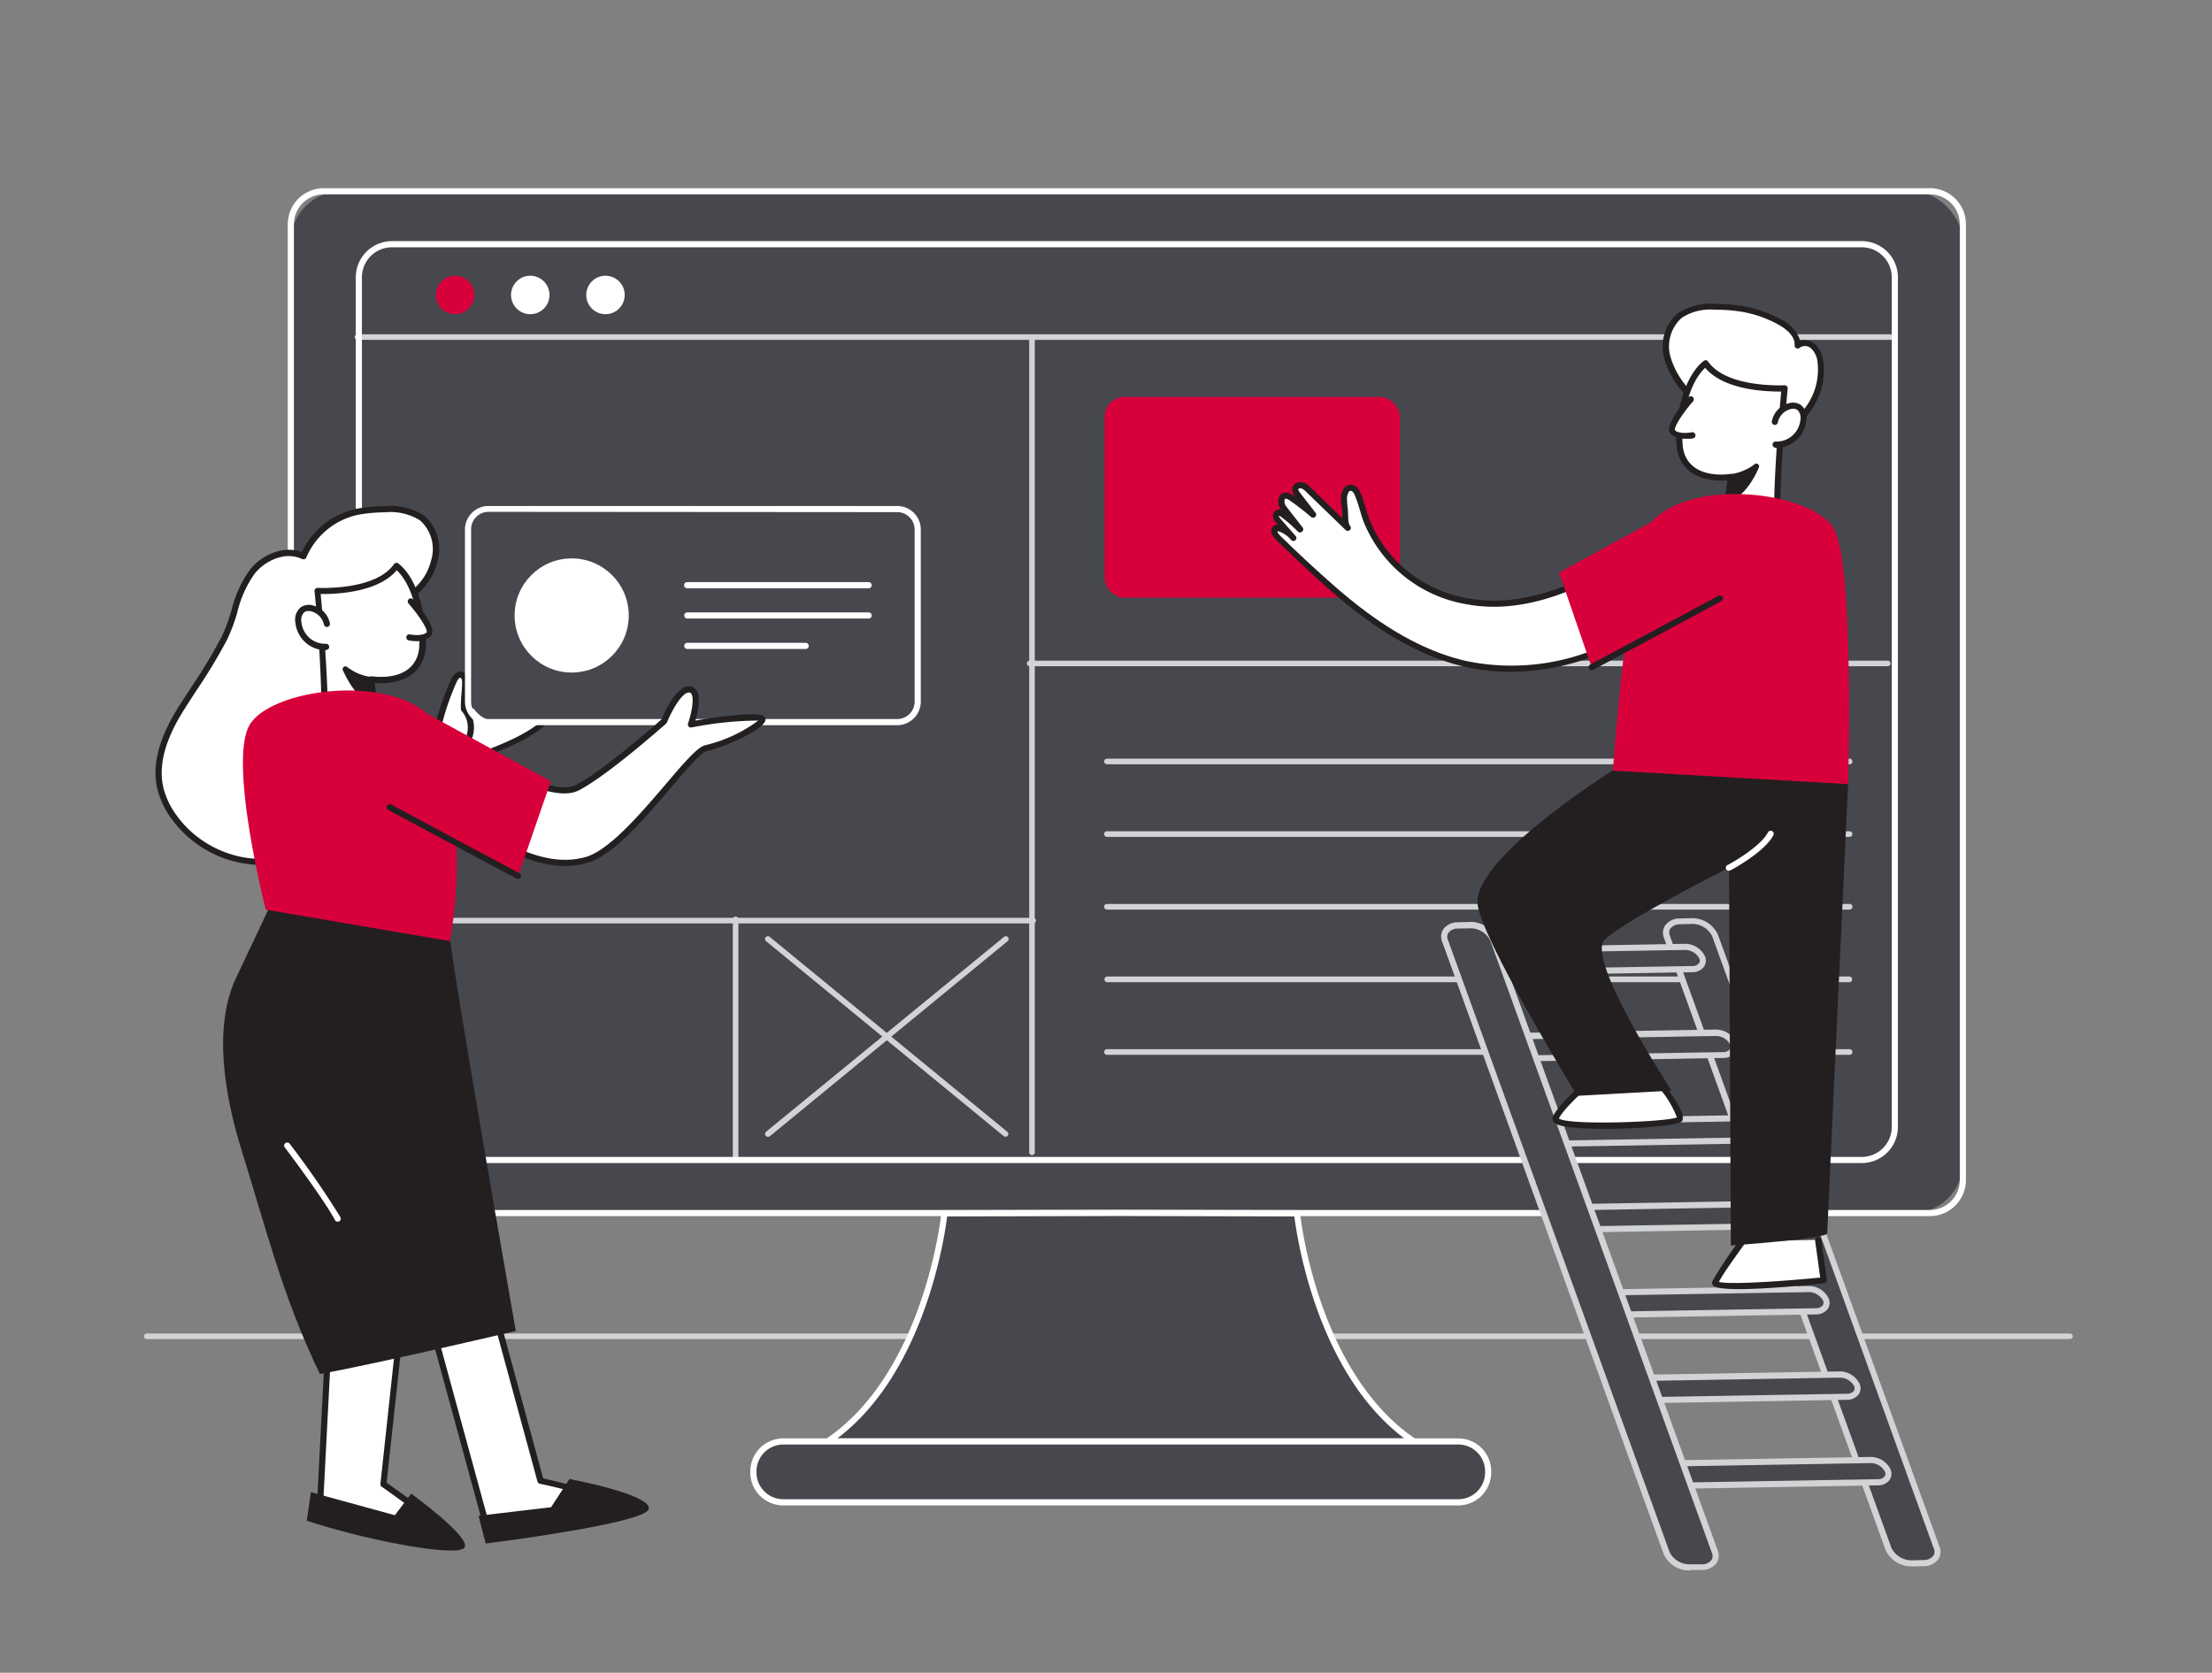 <svg xmlns="http://www.w3.org/2000/svg" width="238" height="180" viewBox="0 0 238 180">
  <rect x="0" y="0" width="238" height="180" fill="#808080" stroke="none"/>
  <g id="service-thumb-emc--white" transform="translate(-0.25)">
    <rect id="長方形_4" data-name="長方形 4" width="238" height="180" transform="translate(0.25)" fill="rgba(255,255,255,0)"/>
    <g id="service-thumb-emc" transform="translate(15.75 20.25)">
      <path id="パス_2" data-name="パス 2" d="M250.906,235.225H43.99a.3.3,0,0,1-.3-.3h0a.31.31,0,0,1,.3-.3H250.906a.31.31,0,0,1,.3.3A.3.3,0,0,1,250.906,235.225Z" transform="translate(-43.686 -111.385)" fill="#d1d3d4"/>
      <rect id="長方形_5" data-name="長方形 5" width="179.911" height="109.956" rx="5.451" transform="translate(15.793 0.324)" fill="#47474e"/>
      <path id="パス_3" data-name="パス 3" d="M244.112,156.021H71.307a3.888,3.888,0,0,1-3.881-3.887V49.285a3.881,3.881,0,0,1,3.881-3.875h172.8a3.881,3.881,0,0,1,3.88,3.88V152.134A3.887,3.887,0,0,1,244.112,156.021ZM71.307,46.074a3.22,3.22,0,0,0-3.22,3.22h0V152.138a3.227,3.227,0,0,0,3.22,3.225h172.8a3.226,3.226,0,0,0,3.22-3.225V49.285a3.22,3.22,0,0,0-3.215-3.211Z" transform="translate(-51.964 -45.41)" fill="#fff"/>
      <path id="パス_4" data-name="パス 4" d="M153.2,166.549H83.707a.3.3,0,0,1-.3-.3h0a.31.31,0,0,1,.3-.3H153.2a.31.31,0,0,1,.3.3.3.3,0,0,1-.3.3Z" transform="translate(-57.535 -87.438)" fill="#d1d3d4"/>
      <path id="パス_5" data-name="パス 5" d="M141.247,192.038a.3.3,0,0,1-.3-.3h0v-25.7a.3.3,0,0,1,.3-.3h0a.31.31,0,0,1,.3.3v25.689a.312.312,0,0,1-.3.317Z" transform="translate(-77.599 -87.364)" fill="#d1d3d4"/>
      <path id="パス_6" data-name="パス 6" d="M282.5,140.262H202.593a.3.3,0,0,1-.3-.3h0a.3.3,0,0,1,.291-.3H282.5a.3.3,0,0,1,.3.29v.013a.3.3,0,0,1-.3.3Z" transform="translate(-98.99 -78.272)" fill="#d1d3d4"/>
      <path id="パス_7" data-name="パス 7" d="M282.5,152.259H202.593a.3.3,0,0,1-.3-.291v-.013a.3.3,0,0,1,.3-.3H282.5a.3.3,0,0,1,.3.3.3.3,0,0,1-.291.3Z" transform="translate(-98.99 -82.456)" fill="#d1d3d4"/>
      <path id="パス_8" data-name="パス 8" d="M282.5,164.268H202.594a.3.3,0,1,1,0-.609H282.5a.3.3,0,1,1,0,.609Z" transform="translate(-98.99 -86.642)" fill="#d1d3d4"/>
      <path id="パス_9" data-name="パス 9" d="M282.526,176.268H202.615a.31.31,0,0,1,0-.615h79.911a.311.311,0,0,1,0,.615Z" transform="translate(-99.011 -90.826)" fill="#d1d3d4"/>
      <path id="パス_10" data-name="パス 10" d="M282.5,188.268H202.594a.3.3,0,1,1,0-.609H282.5a.3.3,0,1,1,0,.609Z" transform="translate(-98.99 -95.013)" fill="#d1d3d4"/>
      <path id="パス_11" data-name="パス 11" d="M282.151,124.062H189.825a.3.3,0,0,1-.3-.3h0a.31.31,0,0,1,.3-.3H282.15a.31.31,0,0,1,.3.3A.3.3,0,0,1,282.151,124.062Z" transform="translate(-94.538 -72.623)" fill="#d1d3d4"/>
      <rect id="長方形_6" data-name="長方形 6" width="31.764" height="21.591" rx="2.111" transform="translate(103.353 22.47)" fill="#d7003a"/>
      <path id="パス_12" data-name="パス 12" d="M190.21,157.991a.3.3,0,0,1-.3-.29V70.176a.3.3,0,0,1,.3-.3h0a.311.311,0,0,1,.3.3V157.69A.3.3,0,0,1,190.21,157.991Z" transform="translate(-94.673 -53.94)" fill="#d1d3d4"/>
      <path id="パス_13" data-name="パス 13" d="M244.043,70.145H78.774a.3.3,0,0,1-.3-.3.31.31,0,0,1,.3-.3H244.043a.311.311,0,0,1,.311.3.3.3,0,0,1-.3.3Z" transform="translate(-55.815 -53.823)" fill="#d1d3d4"/>
      <path id="パス_14" data-name="パス 14" d="M240.7,153.36H82.55a3.888,3.888,0,0,1-3.888-3.88V58.046a3.9,3.9,0,0,1,3.888-3.887H240.7a3.894,3.894,0,0,1,3.887,3.887v91.433a3.887,3.887,0,0,1-3.887,3.881ZM82.55,54.821a3.233,3.233,0,0,0-3.227,3.225v91.433a3.226,3.226,0,0,0,3.227,3.22H240.7a3.225,3.225,0,0,0,3.225-3.22V58.046A3.232,3.232,0,0,0,240.7,54.82Z" transform="translate(-55.882 -48.461)" fill="#fff"/>
      <path id="パス_15" data-name="パス 15" d="M207.124,214.758l-18.972-.046-18.966.046s-1.673,17.188-12.561,24.545H219.7C208.8,231.966,207.124,214.758,207.124,214.758Z" transform="translate(-83.067 -104.445)" fill="#47474e"/>
      <path id="パス_16" data-name="パス 16" d="M219.509,239.458H156.428a.323.323,0,0,1-.31-.232.317.317,0,0,1,.133-.37c10.637-7.166,12.4-24.136,12.421-24.308a.33.33,0,0,1,.331-.3l18.966-.046,18.972.046a.338.338,0,0,1,.331.3c0,.172,1.784,17.142,12.422,24.308a.337.337,0,0,1,.133.37.33.33,0,0,1-.317.232Zm-62.041-.661h61.01c-9.387-7.066-11.549-21.624-11.826-23.884l-18.682-.046-18.675.046c-.283,2.261-2.439,16.818-11.826,23.884Z" transform="translate(-82.885 -104.268)" fill="#fff"/>
      <path id="パス_213" data-name="パス 213" d="M2.909,0h73.24a2.909,2.909,0,0,1,2.909,2.909v.726a2.909,2.909,0,0,1-2.909,2.909H2.909A2.909,2.909,0,0,1,0,3.635V2.909A2.909,2.909,0,0,1,2.909,0Z" transform="translate(65.558 134.859)" fill="#47474e"/>
      <path id="パス_17" data-name="パス 17" d="M220.011,259.174H147.379a3.549,3.549,0,0,1-3.543-3.543v-.126a3.55,3.55,0,0,1,3.543-3.544h72.632a3.55,3.55,0,0,1,3.543,3.544v.126A3.549,3.549,0,0,1,220.011,259.174Zm-72.632-6.552A2.889,2.889,0,0,0,144.5,255.5v.126a2.888,2.888,0,0,0,2.882,2.882h72.632a2.888,2.888,0,0,0,2.882-2.882V255.5a2.889,2.889,0,0,0-2.882-2.882Z" transform="translate(-78.607 -117.433)" fill="#fff"/>
      <circle id="楕円形_1" data-name="楕円形 1" cx="2.069" cy="2.069" r="2.069" transform="translate(31.401 9.421)" fill="#d7003a"/>
      <circle id="楕円形_2" data-name="楕円形 2" cx="2.069" cy="2.069" r="2.069" transform="translate(39.485 9.421)" fill="#fff"/>
      <circle id="楕円形_3" data-name="楕円形 3" cx="2.069" cy="2.069" r="2.069" transform="translate(47.577 9.421)" fill="#fff"/>
      <path id="パス_18" data-name="パス 18" d="M97.4,228.546l5.394,19.8s9.467,2.2,9.255,2.813-14.907,2.6-14.907,2.6L90.893,230.91" transform="translate(-60.147 -109.269)" fill="#fff"/>
      <path id="パス_19" data-name="パス 19" d="M96.963,253.886a.33.33,0,0,1-.317-.245L90.4,230.769a.324.324,0,0,1,.225-.4h.009a.331.331,0,0,1,.4.232l6.175,22.589c4.852-.661,12.21-1.765,14.048-2.294a75.987,75.987,0,0,0-8.712-2.42.331.331,0,0,1-.245-.232l-5.4-19.835a.342.342,0,0,1,.661-.172l5.348,19.661c3.385.793,8.888,2.168,9.255,2.862a.519.519,0,0,1,.034.331c-.08.238-.271.807-15.2,2.813Zm14.636-2.8" transform="translate(-59.97 -109.072)" fill="#231f20"/>
      <path id="パス_20" data-name="パス 20" d="M74.279,218.427,72.725,248.44s14.788,3.206,14.841,2.823-7.932-6.089-7.932-6.089l2.32-21.327" transform="translate(-53.812 -105.74)" fill="#fff"/>
      <path id="パス_21" data-name="パス 21" d="M87.239,251.422c-.728,0-3.464-.377-14.808-2.836a.338.338,0,0,1-.264-.344l1.554-30.007a.331.331,0,0,1,.661.033l-1.54,29.748c4.574.992,11.417,2.406,13.683,2.724-1.322-1.125-4.965-3.761-7.344-5.454a.33.33,0,0,1-.133-.3l2.307-21.347a.33.33,0,0,1,.36-.3h0a.338.338,0,0,1,.3.37l-2.3,21.15c8.031,5.712,7.98,6.049,7.932,6.293a.377.377,0,0,1-.146.232A.629.629,0,0,1,87.239,251.422Z" transform="translate(-53.617 -105.565)" fill="#231f20"/>
      <path id="パス_22" data-name="パス 22" d="M108.726,258.672l-1.983,3.038-7.8.919.767,2.988s17.188-2.148,17.55-3.713S108.726,258.672,108.726,258.672Z" transform="translate(-62.953 -119.774)" fill="#231f20"/>
      <path id="パス_23" data-name="パス 23" d="M70.563,263.921l.45-3.067,9.03,2.475,1.758-2.321s6.611,4.8,5.712,5.831S76.83,266,70.563,263.921Z" transform="translate(-53.058 -120.534)" fill="#231f20"/>
      <path id="パス_24" data-name="パス 24" d="M58.974,103.313a3.743,3.743,0,0,1,2.644.2,8.17,8.17,0,0,1,5.989-4.838,17.7,17.7,0,0,1,2.777-.232,6.324,6.324,0,0,1,3.967.938,4.476,4.476,0,0,1,1.322,4.542c-.807,3.305-3.305,4.119-5.572,5.99a10.325,10.325,0,0,0-3.51,7.734c0,6.518,2.062,13.725-5.084,17.638-4.555,2.485-10.729.563-13.784-3.636a8.945,8.945,0,0,1-1.494-3.037c-.747-2.968.548-6.075,2.175-8.663s3.305-4.939,4.668-7.6c1.177-2.313,1.322-5.1,3.027-7.18a5.587,5.587,0,0,1,2.876-1.86Z" transform="translate(-44.497 -63.907)" fill="#fff"/>
      <path id="パス_25" data-name="パス 25" d="M56.912,136.545a12.013,12.013,0,0,1-9.552-4.878,9.306,9.306,0,0,1-1.547-3.15c-.661-2.587.073-5.507,2.214-8.925.469-.746.952-1.48,1.429-2.214a58.09,58.09,0,0,0,3.225-5.354,18.945,18.945,0,0,0,1.071-2.869,12.52,12.52,0,0,1,1.983-4.37,5.946,5.946,0,0,1,2.988-1.983h0a4.149,4.149,0,0,1,2.6.085,8.427,8.427,0,0,1,6.128-4.706,18.379,18.379,0,0,1,2.829-.239,6.721,6.721,0,0,1,4.191,1,4.785,4.785,0,0,1,1.463,4.886c-.662,2.644-2.274,3.748-3.967,4.932-.555.382-1.125.78-1.687,1.23a9.975,9.975,0,0,0-3.392,7.477c0,1.184.073,2.413.138,3.6.311,5.421.661,11.033-5.394,14.326A9.662,9.662,0,0,1,56.912,136.545ZM58.9,103.452a5.287,5.287,0,0,0-2.644,1.746,11.9,11.9,0,0,0-1.871,4.144,18.69,18.69,0,0,1-1.11,2.975,58.01,58.01,0,0,1-3.263,5.415c-.476.734-.958,1.463-1.421,2.208-2.043,3.263-2.737,6.01-2.138,8.415a8.653,8.653,0,0,0,1.441,2.925c3.114,4.284,9.112,5.87,13.36,3.543,5.659-3.1,5.368-8.256,5.051-13.717-.066-1.2-.138-2.432-.138-3.629a10.637,10.637,0,0,1,3.636-7.988c.575-.469,1.157-.873,1.726-1.263,1.688-1.163,3.15-2.168,3.728-4.542a4.137,4.137,0,0,0-1.216-4.211,6.027,6.027,0,0,0-3.774-.866,16.168,16.168,0,0,0-2.724.232,7.809,7.809,0,0,0-5.738,4.627.349.349,0,0,1-.192.172.379.379,0,0,1-.258,0,3.43,3.43,0,0,0-2.446-.179Z" transform="translate(-44.346 -63.728)" fill="#231f20"/>
      <path id="パス_26" data-name="パス 26" d="M96.613,134.54c-1.463.563-3.88,1.085-4.508-.952a3.131,3.131,0,0,1-.092-1.11,11.284,11.284,0,0,1,.3-1.627,27.767,27.767,0,0,1,1.547-4.363c.152-.358.456-.788.826-.661s.358.515.35.846c0,.919-.152,1.851-.133,2.77,1.944-.5,3.167-2.551,5.018-2.995.522-.119,1.158-.159,1.216.515.065.832-1.441,1.487-1.944,1.913a6.066,6.066,0,0,1,1.912-1.11,1.255,1.255,0,0,1,.621-.1.5.5,0,0,1,.423.423.66.66,0,0,1-.225.456,6.7,6.7,0,0,1-.952.885,2.4,2.4,0,0,1,1.322-.8.662.662,0,0,1,.734.2c.218.35-.2.747-.556.952a2.1,2.1,0,0,1,1-.5.74.74,0,0,1,.846.568,1.023,1.023,0,0,1-.4.76C102.034,132.5,99.072,133.6,96.613,134.54Z" transform="translate(-60.532 -73.443)" fill="#fff"/>
      <path id="パス_27" data-name="パス 27" d="M94.081,135.182a2.991,2.991,0,0,1-1.322-.264A2.226,2.226,0,0,1,91.6,133.5a3.3,3.3,0,0,1-.113-1.238,11.563,11.563,0,0,1,.3-1.678,27.92,27.92,0,0,1,1.586-4.443c.291-.661.761-1,1.238-.839.271.092.6.37.575,1.163a7.221,7.221,0,0,1-.065,1.19,8.079,8.079,0,0,0-.066,1.117,7.94,7.94,0,0,0,1.983-1.322,6.845,6.845,0,0,1,2.588-1.528,1.575,1.575,0,0,1,1.263.1.921.921,0,0,1,.357.708,1.081,1.081,0,0,1-.046.411,1.137,1.137,0,0,1,.37,0,.826.826,0,0,1,.661.727,1.046,1.046,0,0,1,0,.212.9.9,0,0,1,.88.384.7.7,0,0,1,.106.29h0a1.213,1.213,0,0,1,.873.258.909.909,0,0,1,.337.615,1.323,1.323,0,0,1-.5,1.012c-1.878,1.851-4.668,2.925-7.12,3.868l-.331.133h0A7.425,7.425,0,0,1,94.081,135.182Zm.283-9.255c-.106,0-.271.2-.389.476a27.586,27.586,0,0,0-1.533,4.363,10.742,10.742,0,0,0-.285,1.575,2.9,2.9,0,0,0,.08.991,1.594,1.594,0,0,0,.82,1.012,4.782,4.782,0,0,0,3.252-.283l.331-.126c2.393-.926,5.11-1.983,6.9-3.721.133-.133.311-.331.3-.489a.25.25,0,0,0-.092-.165.57.57,0,0,0-.384-.113,1.288,1.288,0,0,0-.542.225,2.06,2.06,0,0,1-.338.238.33.33,0,0,1-.363-.549l.3-.218a.563.563,0,0,0,.185-.244c-.039-.113-.2-.145-.4-.106a2.089,2.089,0,0,0-.621.239,7.186,7.186,0,0,1-.588.5.331.331,0,0,1-.457-.476,2.857,2.857,0,0,1,.661-.555c.113-.106.218-.218.324-.337s.138-.185.138-.225-.066-.092-.152-.106a.967.967,0,0,0-.45.079,5.782,5.782,0,0,0-.714.312c-.191.138-.39.264-.575.383a5.076,5.076,0,0,0-.516.357h0a.331.331,0,0,1-.458-.477l.021-.019h0a6.505,6.505,0,0,1,1.158-.793c.37-.271.661-.575.661-.846,0-.165-.073-.212-.093-.225a1.135,1.135,0,0,0-.714,0,6.3,6.3,0,0,0-2.333,1.4,7.188,7.188,0,0,1-2.644,1.586.331.331,0,0,1-.284-.053.346.346,0,0,1-.133-.258,13.461,13.461,0,0,1,.065-1.634c.034-.382.06-.766.066-1.15s-.06-.5-.133-.522Zm2.063,8.4" transform="translate(-60.347 -73.253)" fill="#231f20"/>
      <path id="パス_28" data-name="パス 28" d="M96.6,131.523a3.061,3.061,0,0,1,.06,3.825h.191" transform="translate(-62.136 -75.437)" fill="#fff"/>
      <path id="パス_29" data-name="パス 29" d="M96.482,135.507a.337.337,0,0,1-.258-.542,2.724,2.724,0,0,0-.053-3.4.331.331,0,1,1,.5-.43,3.375,3.375,0,0,1,.3,3.906.509.509,0,0,1,0,.1.331.331,0,0,1-.312.355h-.192Z" transform="translate(-61.96 -75.263)" fill="#231f20"/>
      <path id="パス_212" data-name="パス 212" d="M3.39,0h41.6a3.39,3.39,0,0,1,3.39,3.39V19.569a3.39,3.39,0,0,1-3.39,3.39H3.39A3.39,3.39,0,0,1,0,19.569V3.39A3.39,3.39,0,0,1,3.39,0Z" transform="translate(34.858 34.495)" fill="#47474e"/>
      <path id="パス_30" data-name="パス 30" d="M143.205,121.5H99.238a2.538,2.538,0,0,1-2.539-2.538v-18.51a2.539,2.539,0,0,1,2.539-2.539h43.967a2.539,2.539,0,0,1,2.539,2.539V119A2.539,2.539,0,0,1,143.205,121.5ZM99.238,98.544a1.878,1.878,0,0,0-1.878,1.878v18.543a1.878,1.878,0,0,0,1.878,1.876h43.967a1.878,1.878,0,0,0,1.878-1.877v-18.51a1.878,1.878,0,0,0-1.878-1.878Z" transform="translate(-62.172 -63.718)" fill="#fff"/>
      <circle id="楕円形_4" data-name="楕円形 4" cx="6.141" cy="6.141" r="6.141" transform="translate(39.869 39.836)" fill="#fff"/>
      <path id="パス_31" data-name="パス 31" d="M152.732,111.154H133.225a.331.331,0,0,1,0-.662h19.509a.331.331,0,1,1,0,.661Z" transform="translate(-74.792 -68.104)" fill="#fff"/>
      <path id="パス_32" data-name="パス 32" d="M152.732,116.158H133.225a.331.331,0,0,1,0-.661h19.509a.331.331,0,1,1,0,.661Z" transform="translate(-74.792 -69.849)" fill="#fff"/>
      <path id="パス_33" data-name="パス 33" d="M145.956,121.182H133.225a.331.331,0,0,1,0-.661h12.733a.331.331,0,1,1,0,.661Z" transform="translate(-74.792 -71.601)" fill="#fff"/>
      <path id="パス_34" data-name="パス 34" d="M97.485,135.149s7.854,5.236,10.912,3.662,9.337-7.153,9.337-7.153,1.487-3.67,2.8-3.412.085,3.755.085,3.755,7.763-1.322,7.682-.522-4.191,2.7-6.022,3.054-8.448,10.828-12.89,12.051-8.9-1.487-13.71-4.456" transform="translate(-61.813 -74.29)" fill="#fff"/>
      <path id="パス_35" data-name="パス 35" d="M106.917,147.033c-3.825,0-7.622-2.347-11.6-4.806a.324.324,0,0,1-.113-.444l.007-.012a.317.317,0,0,1,.434-.113l.016.01c4.673,2.882,9.083,5.613,13.446,4.416,2.565-.708,5.95-4.687,8.681-7.875,2.181-2.565,3.457-4.02,4.275-4.177a15.638,15.638,0,0,0,5.659-2.644,38.442,38.442,0,0,0-7.2.747.33.33,0,0,1-.3-.113.324.324,0,0,1-.06-.324c.317-.919.7-2.588.37-3.16a.273.273,0,0,0-.212-.159c-.708-.145-1.864,1.825-2.42,3.2a.428.428,0,0,1-.085.126c-.264.232-6.353,5.633-9.414,7.2-3.186,1.639-10.92-3.471-11.239-3.689a.331.331,0,0,1,.364-.549c2.138,1.429,8.213,4.866,10.575,3.65,2.836-1.455,8.594-6.5,9.215-7.061.331-.793,1.688-3.825,3.14-3.537a.946.946,0,0,1,.661.489c.443.773.085,2.347-.159,3.179,2.73-.45,6.81-1,7.4-.45a.474.474,0,0,1,.138.377c-.125,1.1-4.687,3.037-6.293,3.339-.622.119-2.28,2.069-3.888,3.967-2.783,3.262-6.24,7.325-9,8.084A8.887,8.887,0,0,1,106.917,147.033Z" transform="translate(-61.633 -74.103)" fill="#231f20"/>
      <path id="パス_36" data-name="パス 36" d="M80.921,165.261c.661,4.567.8,6.366,7.313,43.749,0,0-15.2,3.576-21.075,4.627C63.192,205.46,61.4,198.1,58.7,189.45c-1.752-5.613-3.08-13.129-.562-18.438.4-.846,4.291-9.09,4.291-9.09S80.947,165.425,80.921,165.261Z" transform="translate(-48.237 -86.037)" fill="#231f20"/>
      <path id="パス_37" data-name="パス 37" d="M73.072,125.625A147.658,147.658,0,0,0,72.3,110.5c0,.017,6.361.382,8.5-2.674,2.644,2.05,3.16,7.828,2.644,9.563-.945,3.411-5.374,2.644-5.374,2.644l.563,6.24Z" transform="translate(-53.663 -67.172)" fill="#fff"/>
      <path id="パス_38" data-name="パス 38" d="M78.5,126.431h0l-5.592-.661a.338.338,0,0,1-.291-.344,145.915,145.915,0,0,0-.773-15.059.351.351,0,0,1,.092-.264.337.337,0,0,1,.258-.1c.06,0,6.2.317,8.2-2.551a.331.331,0,0,1,.46-.084l.016.011c2.743,2.149,3.305,8.079,2.8,9.916-.839,3-4.151,3.037-5.335,2.942l.529,5.844a.3.3,0,0,1-.1.264.337.337,0,0,1-.263.087Zm-5.243-1.263,4.878.575-.529-5.863a.317.317,0,0,1,.106-.278.323.323,0,0,1,.278-.08c.172,0,4.151.661,5.005-2.427.41-1.462,0-6.822-2.307-8.991-2.069,2.475-6.789,2.577-8.183,2.558.178,1.854.911,10,.754,14.507Z" transform="translate(-53.503 -66.994)" fill="#231f20"/>
      <path id="パス_39" data-name="パス 39" d="M79.731,126a5.522,5.522,0,0,1-2.743-1.137s1.209,3.027,3.073,3.477Z" transform="translate(-55.298 -73.115)" fill="#231f20"/>
      <path id="パス_40" data-name="パス 40" d="M79.887,128.489h-.072c-1.983-.489-3.225-3.53-3.305-3.662a.3.3,0,0,1,.112-.363.309.309,0,0,1,.384.039,5.288,5.288,0,0,0,2.558,1.051.3.3,0,0,1,.264.258l.331,2.34a.286.286,0,0,1-.092.264.309.309,0,0,1-.18.073Zm-2.313-2.925A5.416,5.416,0,0,0,79.5,127.7l-.232-1.619a6.863,6.863,0,0,1-1.7-.515Z" transform="translate(-55.124 -72.959)" fill="#231f20"/>
      <path id="パス_41" data-name="パス 41" d="M84.626,131.208,99.17,139.14,95.66,149.3s-18.252-9.658-18.378-12.276S84.626,131.208,84.626,131.208Z" transform="translate(-55.4 -75.327)" fill="#d7003a"/>
      <path id="パス_42" data-name="パス 42" d="M82.291,155.36a48.507,48.507,0,0,0,.218-15.5c-.555-3.359-.338-5.718-1.455-7.537-3.735-6.1-18.291-4.284-20.408-.047s1.831,19.708,1.831,19.708Z" transform="translate(-49.383 -74.346)" fill="#d7003a"/>
      <path id="パス_43" data-name="パス 43" d="M72.235,116.481a2.195,2.195,0,0,0-1.547-1.666,1.323,1.323,0,0,0-1.051.119,1.415,1.415,0,0,0-.476,1.322,2.994,2.994,0,0,0,.959,1.983,2.962,2.962,0,0,0,2.05.781" transform="translate(-52.561 -69.591)" fill="#fff"/>
      <path id="パス_44" data-name="パス 44" d="M71.954,119.132a3.3,3.3,0,0,1-2.234-.866,3.349,3.349,0,0,1-1.064-2.194,1.7,1.7,0,0,1,.621-1.586,1.6,1.6,0,0,1,1.322-.165,2.525,2.525,0,0,1,1.784,1.913.337.337,0,0,1-.264.39.33.33,0,0,1-.382-.264,1.872,1.872,0,0,0-1.322-1.4.938.938,0,0,0-.774.066,1.145,1.145,0,0,0-.337.991,2.643,2.643,0,0,0,.847,1.758,2.6,2.6,0,0,0,1.825.662h0a.338.338,0,0,1,.331.331.331.331,0,0,1-.331.331Z" transform="translate(-52.385 -69.412)" fill="#231f20"/>
      <path id="パス_45" data-name="パス 45" d="M87.692,113.709s2.551,2.909,1.924,3.537-2.1.317-2.1.317" transform="translate(-58.968 -69.225)" fill="#fff"/>
      <path id="パス_46" data-name="パス 46" d="M88.148,117.786a4.923,4.923,0,0,1-.885-.086.331.331,0,0,1-.252-.394h0a.324.324,0,0,1,.381-.253H87.4c.363.073,1.4.186,1.8-.225.138-.29-.787-1.765-1.944-3.087a.337.337,0,0,1,0-.469.323.323,0,0,1,.458,0h0c1.032,1.17,2.644,3.252,1.913,3.967A2.192,2.192,0,0,1,88.148,117.786Z" transform="translate(-58.79 -69.039)" fill="#231f20"/>
      <path id="パス_47" data-name="パス 47" d="M97.895,155.219a.354.354,0,0,1-.159-.039c-.1-.053-10.134-5.415-13.8-7.4a.324.324,0,0,1-.135-.438h0a.331.331,0,0,1,.45-.142h0c3.656,1.983,13.691,7.344,13.79,7.4a.324.324,0,0,1,.143.435v.008A.331.331,0,0,1,97.895,155.219Z" transform="translate(-57.663 -80.887)" fill="#231f20"/>
      <path id="パス_48" data-name="パス 48" d="M296.606,166.511l1.223-.034a2.712,2.712,0,0,1,2.551,1.528l23.853,65.916c.317.873-.317,1.607-1.415,1.64l-1.216.033a2.736,2.736,0,0,1-2.558-1.527l-23.839-65.925C294.9,167.271,295.528,166.538,296.606,166.511Z" transform="translate(-131.364 -87.625)" fill="#47474e"/>
      <path id="パス_49" data-name="パス 49" d="M321.373,235.761a3.027,3.027,0,0,1-2.8-1.746l-23.859-65.9a1.442,1.442,0,0,1,.138-1.322,1.925,1.925,0,0,1,1.575-.747l1.216-.034a3.075,3.075,0,0,1,2.875,1.739l23.859,65.925a1.434,1.434,0,0,1-.139,1.322,1.912,1.912,0,0,1-1.575.746l-1.223.033Zm-24.911-69.087a1.277,1.277,0,0,0-1.051.457.788.788,0,0,0-.066.733L319.2,233.789a2.431,2.431,0,0,0,2.234,1.322l1.223-.034a1.322,1.322,0,0,0,1.051-.462.788.788,0,0,0,.06-.733l-23.858-65.925a2.392,2.392,0,0,0-2.234-1.322l-1.216.033Zm0-.331" transform="translate(-131.187 -87.463)" fill="#d1d3d4"/>
      <path id="パス_50" data-name="パス 50" d="M286.492,173.2l-22.163.377a2.082,2.082,0,0,1-1.937-1.156h0c-.237-.661.245-1.216,1.071-1.238l22.163-.377a2.069,2.069,0,0,1,1.937,1.156h0C287.814,172.62,287.338,173.176,286.492,173.2Z" transform="translate(-119.928 -89.133)" fill="#47474e"/>
      <path id="パス_51" data-name="パス 51" d="M264.122,173.71a2.386,2.386,0,0,1-2.194-1.375,1.161,1.161,0,0,1,.118-1.083,1.521,1.521,0,0,1,1.257-.6l22.163-.4a2.363,2.363,0,0,1,2.25,1.375,1.164,1.164,0,0,1-.113,1.078,1.514,1.514,0,0,1-1.255.6h0l-22.163.377Zm21.4-2.8h-.039l-22.163.377a.878.878,0,0,0-.727.311.528.528,0,0,0-.039.483,1.732,1.732,0,0,0,1.619.938l22.163-.377a.88.88,0,0,0,.728-.31.509.509,0,0,0,.039-.483,1.74,1.74,0,0,0-1.581-.938Zm.813,2.062" transform="translate(-119.756 -88.942)" fill="#d1d3d4"/>
      <path id="パス_52" data-name="パス 52" d="M291.628,187.314l-22.163.377a2.07,2.07,0,0,1-1.937-1.158h0c-.237-.661.238-1.216,1.071-1.238l22.163-.377a2.082,2.082,0,0,1,1.937,1.157h0C292.91,186.739,292.454,187.268,291.628,187.314Z" transform="translate(-121.719 -94.056)" fill="#47474e"/>
      <path id="パス_53" data-name="パス 53" d="M269.231,187.844a2.381,2.381,0,0,1-2.188-1.375,1.164,1.164,0,0,1,.112-1.078,1.521,1.521,0,0,1,1.262-.6l22.163-.377a2.4,2.4,0,0,1,2.25,1.375,1.182,1.182,0,0,1-.113,1.084,1.543,1.543,0,0,1-1.263.6h0l-22.163.377Zm21.405-2.737h-.046l-22.163.377a.871.871,0,0,0-.728.31.509.509,0,0,0-.039.483,1.727,1.727,0,0,0,1.62.938l22.163-.377a.871.871,0,0,0,.727-.311.528.528,0,0,0,.039-.483,1.753,1.753,0,0,0-1.574-.938Zm.813,2.062" transform="translate(-121.54 -93.879)" fill="#d1d3d4"/>
      <path id="パス_54" data-name="パス 54" d="M296.734,201.452l-22.163.37a2.069,2.069,0,0,1-1.937-1.15h0c-.238-.661.244-1.216,1.071-1.238l22.163-.37a2.055,2.055,0,0,1,1.936,1.151h0C298.043,200.871,297.566,201.452,296.734,201.452Z" transform="translate(-123.499 -98.985)" fill="#47474e"/>
      <path id="パス_55" data-name="パス 55" d="M274.343,201.973a2.386,2.386,0,0,1-2.194-1.375,1.158,1.158,0,0,1,.118-1.085,1.543,1.543,0,0,1,1.257-.6l22.163-.37a2.363,2.363,0,0,1,2.25,1.375,1.164,1.164,0,0,1-.113,1.078,1.532,1.532,0,0,1-1.255.6h0l-22.163.37Zm21.4-2.77H295.7l-22.163.37a.919.919,0,0,0-.727.31.523.523,0,0,0-.034.489,1.706,1.706,0,0,0,1.612.931l22.163-.37a.9.9,0,0,0,.728-.31.51.51,0,0,0,.039-.483,1.74,1.74,0,0,0-1.581-.938Zm.813,2.063" transform="translate(-123.321 -98.805)" fill="#d1d3d4"/>
      <path id="パス_56" data-name="パス 56" d="M301.849,215.566l-22.163.377a2.069,2.069,0,0,1-1.937-1.157h0c-.237-.661.239-1.216,1.071-1.238l22.163-.377a2.076,2.076,0,0,1,1.937,1.156h0C303.158,214.967,302.677,215.541,301.849,215.566Z" transform="translate(-125.283 -103.905)" fill="#47474e"/>
      <path id="パス_57" data-name="パス 57" d="M279.452,216.121a2.379,2.379,0,0,1-2.188-1.375,1.183,1.183,0,0,1,.112-1.085,1.531,1.531,0,0,1,1.262-.6l22.163-.377a2.374,2.374,0,0,1,2.25,1.375,1.163,1.163,0,0,1-.112,1.078,1.527,1.527,0,0,1-1.263.6h0l-22.163.377Zm21.405-2.77h-.046l-22.163.377a.873.873,0,0,0-.728.31.509.509,0,0,0-.039.483,1.734,1.734,0,0,0,1.62.938l22.163-.377a.869.869,0,0,0,.727-.311.528.528,0,0,0,.039-.483,1.745,1.745,0,0,0-1.575-.959Zm.813,2.062" transform="translate(-125.105 -103.74)" fill="#d1d3d4"/>
      <path id="パス_58" data-name="パス 58" d="M306.956,229.69l-22.163.37a2.055,2.055,0,0,1-1.931-1.158h0c-.245-.661.237-1.209,1.064-1.238l22.163-.37a2.057,2.057,0,0,1,1.937,1.15h0C308.266,229.109,307.79,229.663,306.956,229.69Z" transform="translate(-127.065 -108.833)" fill="#47474e"/>
      <path id="パス_59" data-name="パス 59" d="M284.565,230.214a2.374,2.374,0,0,1-2.188-1.375,1.125,1.125,0,0,1,.113-1.078,1.52,1.52,0,0,1,1.257-.6l22.163-.37a2.368,2.368,0,0,1,2.25,1.369,1.176,1.176,0,0,1-.112,1.083,1.555,1.555,0,0,1-1.255.6h0l-22.163.37Zm21.4-2.77h-.038l-22.163.37a.917.917,0,0,0-.727.311.528.528,0,0,0-.034.483,1.718,1.718,0,0,0,1.612.938l22.163-.37a.9.9,0,0,0,.728-.31.523.523,0,0,0,.039-.489,1.739,1.739,0,0,0-1.581-.933Zm.813,2.069" transform="translate(-126.886 -108.655)" fill="#d1d3d4"/>
      <path id="パス_60" data-name="パス 60" d="M312.07,243.809l-22.163.377a2.069,2.069,0,0,1-1.937-1.156h0c-.237-.661.239-1.216,1.071-1.238l22.163-.377a2.074,2.074,0,0,1,1.937,1.156h0C313.379,243.234,312.9,243.789,312.07,243.809Z" transform="translate(-128.846 -113.756)" fill="#47474e"/>
      <path id="パス_61" data-name="パス 61" d="M289.673,244.339a2.38,2.38,0,0,1-2.188-1.375,1.176,1.176,0,0,1,.112-1.085,1.531,1.531,0,0,1,1.262-.6l22.163-.377a2.385,2.385,0,0,1,2.25,1.375,1.163,1.163,0,0,1-.112,1.078,1.527,1.527,0,0,1-1.263.6h0l-22.163.377Zm21.426-2.77h-.046l-22.163.377a.871.871,0,0,0-.727.31.509.509,0,0,0-.039.483,1.725,1.725,0,0,0,1.62.938l22.162-.377a.884.884,0,0,0,.728-.311.53.53,0,0,0,.039-.483,1.746,1.746,0,0,0-1.576-.934Zm.813,2.062" transform="translate(-128.668 -113.578)" fill="#d1d3d4"/>
      <path id="パス_62" data-name="パス 62" d="M317.177,257.928l-22.155.38a2.069,2.069,0,0,1-1.937-1.157h0c-.245-.661.237-1.216,1.064-1.237l22.163-.377a2.07,2.07,0,0,1,1.937,1.158h0C318.486,257.352,318.011,257.908,317.177,257.928Z" transform="translate(-130.629 -118.679)" fill="#47474e"/>
      <path id="パス_63" data-name="パス 63" d="M294.787,258.459a2.373,2.373,0,0,1-2.188-1.376,1.144,1.144,0,0,1,.113-1.078,1.51,1.51,0,0,1,1.257-.6l22.163-.377a2.38,2.38,0,0,1,2.25,1.375,1.177,1.177,0,0,1-.113,1.084,1.527,1.527,0,0,1-1.255.6h0l-22.163.377Zm21.4-2.77h-.039l-22.163.377a.881.881,0,0,0-.727.31.528.528,0,0,0-.034.483,1.712,1.712,0,0,0,1.613.939L317,257.421a.86.86,0,0,0,.728-.311.508.508,0,0,0,.039-.483,1.739,1.739,0,0,0-1.581-.94Zm.813,2.063" transform="translate(-130.451 -118.502)" fill="#d1d3d4"/>
      <path id="パス_64" data-name="パス 64" d="M259.966,167.188l1.216-.039a2.737,2.737,0,0,1,2.558,1.528L287.6,234.6c.31.872-.318,1.607-1.414,1.632h-1.223a2.711,2.711,0,0,1-2.552-1.521l-23.858-65.925C258.23,167.928,258.865,167.188,259.966,167.188Z" transform="translate(-118.579 -87.858)" fill="#47474e"/>
      <path id="パス_65" data-name="パス 65" d="M284.715,236.423a3.027,3.027,0,0,1-2.8-1.738L258.06,168.733a1.434,1.434,0,0,1,.139-1.322,1.913,1.913,0,0,1,1.575-.74h0l1.223-.033a3.02,3.02,0,0,1,2.876,1.738L287.732,234.3a1.442,1.442,0,0,1-.138,1.322,1.925,1.925,0,0,1-1.575.747H284.8Zm-24.922-69.075a1.262,1.262,0,0,0-1.045.456.766.766,0,0,0-.065.733l23.858,65.9a2.4,2.4,0,0,0,2.234,1.322h1.216a1.271,1.271,0,0,0,1.051-.456.787.787,0,0,0,.066-.733l-23.859-65.925a2.386,2.386,0,0,0-2.234-1.322Z" transform="translate(-118.402 -87.681)" fill="#d1d3d4"/>
      <path id="パス_66" data-name="パス 66" d="M266.84,103.084c-4.753,2.756-10.253,4.912-15.833,3.825a14.1,14.1,0,0,1-10.688-8.647c-.337-.9-.548-1.845-.906-2.743-.145-.357-.37-.754-.754-.787-.621-.053-.833.807-.76,1.421.06.5.119.952.133,1.441,0,.338,0,1.216.3,1.463l-4.231-4.1a1.663,1.663,0,0,0-.728-.483.569.569,0,0,0-.7.364.822.822,0,0,0,.251.662l1.688,2.175a29.053,29.053,0,0,0-2.333-1.811c-1.083-.747-1.421.35-.78,1.177l1.712,2.2a15.553,15.553,0,0,0-1.825-1.6c-.191-.145-.45-.284-.661-.152a.4.4,0,0,0-.113.437,1.089,1.089,0,0,0,.264.4l1.593,1.818c-.278-.278-1.653-1.575-2.025-.866-.212.4.575,1.045.813,1.284,1.554,1.52,3.126,2.974,4.734,4.409,4.317,3.86,9.255,7.436,15.075,8.752a24.386,24.386,0,0,0,18.762-3.88" transform="translate(-108.797 -62.514)" fill="#fff"/>
      <path id="パス_67" data-name="パス 67" d="M255.638,114.386a21.847,21.847,0,0,1-4.838-.529c-6.438-1.463-11.773-5.738-15.2-8.826-1.779-1.594-3.305-3.037-4.734-4.424l-.113-.1c-.4-.377-1.071-1-.767-1.575a.661.661,0,0,1,.51-.377h.133l-.172-.192a1.532,1.532,0,0,1-.331-.522.726.726,0,0,1,.244-.807.66.66,0,0,1,.615-.072,1.322,1.322,0,0,1-.086-1.627c.119-.126.568-.489,1.382.072l.251.179-.053-.065a1.169,1.169,0,0,1-.311-.892.765.765,0,0,1,.344-.5.973.973,0,0,1,.754-.133,1.989,1.989,0,0,1,.88.568l3.4,3.305v-.4a11.569,11.569,0,0,0-.1-1.163l-.033-.251a1.986,1.986,0,0,1,.4-1.521.874.874,0,0,1,.714-.271c.437.039.788.377,1.032,1,.2.489.35,1,.5,1.487s.258.846.409,1.262a13.874,13.874,0,0,0,10.471,8.437c4.569.892,9.675-.35,15.6-3.788a.331.331,0,1,1,.389.534.371.371,0,0,1-.059.034c-6.075,3.524-11.324,4.786-16.057,3.867a14.534,14.534,0,0,1-10.968-8.851c-.159-.43-.29-.866-.423-1.322s-.3-.972-.483-1.434c-.1-.258-.264-.562-.476-.582a.217.217,0,0,0-.185.073,1.367,1.367,0,0,0-.211.984v.244c.046.411.092.8.106,1.216,0,1,.159,1.2.192,1.238a.317.317,0,0,1,.014.45l-.014.015a.325.325,0,0,1-.459,0h0l-4.231-4.092a1.477,1.477,0,0,0-.568-.4.367.367,0,0,0-.251.046.113.113,0,0,0-.053.065.88.88,0,0,0,.186.357l1.688,2.181a.331.331,0,0,1-.476.45,27.83,27.83,0,0,0-2.313-1.792c-.271-.185-.464-.218-.522-.159a.888.888,0,0,0,.191.86l1.712,2.2a.331.331,0,0,1-.039.457.338.338,0,0,1-.456,0,15.339,15.339,0,0,0-1.785-1.567.6.6,0,0,0-.264-.138v.065a.953.953,0,0,0,.192.278l1.6,1.818a.33.33,0,0,1,0,.456.338.338,0,0,1-.464,0,2.925,2.925,0,0,0-1.463-.972c-.039.085,0,.278.6.807l.118.118c1.4,1.376,2.949,2.813,4.725,4.4,3.4,3.037,8.647,7.272,14.933,8.674a24.03,24.03,0,0,0,18.51-3.825.331.331,0,0,1,.4.522l-.028.019A25.408,25.408,0,0,1,255.638,114.386Z" transform="translate(-108.622 -62.345)" fill="#231f20"/>
      <path id="パス_68" data-name="パス 68" d="M314.3,219.148l.6,4.356s-12.124,1.257-11.655.212a45.091,45.091,0,0,1,2.925-4.376" transform="translate(-134.188 -105.991)" fill="#fff"/>
      <path id="パス_69" data-name="パス 69" d="M305.622,224.271c-1.5,0-2.6-.113-2.812-.423a.45.45,0,0,1-.046-.456,45.119,45.119,0,0,1,2.961-4.436.338.338,0,0,1,.462-.066.33.33,0,0,1,.066.462c0,.034-2.2,2.981-2.8,4.139,1,.3,6.121,0,10.9-.462L313.8,219a.337.337,0,0,1,.662-.086l.6,4.357a.338.338,0,0,1-.066.251.351.351,0,0,1-.231.126C312.09,223.927,308.236,224.271,305.622,224.271Z" transform="translate(-134.01 -105.806)" fill="#231f20"/>
      <path id="パス_70" data-name="パス 70" d="M288.121,193.084s2.531,3.179,2.069,3.762-13.883,1.238-13.308-.152,4.172-4.363,4.172-4.363" transform="translate(-124.995 -96.641)" fill="#fff"/>
      <path id="パス_71" data-name="パス 71" d="M281.984,197.68c-2.427,0-4.627-.152-5.288-.549a.575.575,0,0,1-.3-.747c.6-1.455,4.112-4.363,4.264-4.489a.332.332,0,0,1,.421.512h0c-.958.787-3.51,3.048-4.039,4.162,1.03.754,11.475.39,12.7-.118a10.9,10.9,0,0,0-2.057-3.339.324.324,0,0,1,.038-.457l.008-.006a.337.337,0,0,1,.469.053c1.23,1.547,2.587,3.523,2.069,4.171C289.906,197.322,285.666,197.68,281.984,197.68Z" transform="translate(-124.814 -96.462)" fill="#231f20"/>
      <path id="パス_72" data-name="パス 72" d="M278.914,141.216s-15.145,9.4-14.953,14.484c.126,3.45,10.722,20.783,10.722,20.783l10.161-.562s-9.255-14.14-7.212-16.209,13.393-7.775,13.393-7.775l.2,40.65s10.372-.728,10.372-1.315,2.241-48.331,2.241-48.331Z" transform="translate(-120.493 -78.817)" fill="#231f20"/>
      <path id="パス_73" data-name="パス 73" d="M311.77,70.946a2.748,2.748,0,0,0-.747-1.688,1.323,1.323,0,0,0-1.706-.1c.08-1.125-.938-1.983-1.93-2.545a12.981,12.981,0,0,0-3.967-1.4,17.858,17.858,0,0,0-2.777-.232,6.309,6.309,0,0,0-3.967.939,4.449,4.449,0,0,0-1.322,4.542A9.028,9.028,0,0,0,298,74.639a12.563,12.563,0,0,0,5.117,3.252,13.486,13.486,0,0,0,3.557.5c1.924.065,2.757-.839,3.742-2.307a7.184,7.184,0,0,0,1.354-5.141Z" transform="translate(-131.383 -52.237)" fill="#fff"/>
      <path id="パス_74" data-name="パス 74" d="M306.582,78.572h-.191a14.057,14.057,0,0,1-3.643-.515,12.938,12.938,0,0,1-5.288-3.305,9.337,9.337,0,0,1-2.737-4.337,4.786,4.786,0,0,1,1.458-4.886,6.573,6.573,0,0,1,4.2-1,17.369,17.369,0,0,1,2.823.238,13.171,13.171,0,0,1,4.092,1.434,3.885,3.885,0,0,1,2.062,2.294,1.761,1.761,0,0,1,1.639.4,3.067,3.067,0,0,1,.853,1.884h0a7.411,7.411,0,0,1-1.462,5.369C309.478,77.5,308.6,78.572,306.582,78.572Zm-6.5-13.426a5.6,5.6,0,0,0-3.464.872,4.11,4.11,0,0,0-1.223,4.205,8.762,8.762,0,0,0,2.558,4.025,12.227,12.227,0,0,0,4.985,3.167,13.032,13.032,0,0,0,3.471.489c1.666.06,2.42-.621,3.45-2.161a6.8,6.8,0,0,0,1.362-4.912h0a2.384,2.384,0,0,0-.661-1.487.984.984,0,0,0-1.256-.106.311.311,0,0,1-.363.06.324.324,0,0,1-.192-.317c.073-1.065-1.071-1.858-1.758-2.234a12.453,12.453,0,0,0-3.887-1.368,16.88,16.88,0,0,0-2.724-.225Z" transform="translate(-131.16 -52.075)" fill="#231f20"/>
      <path id="パス_75" data-name="パス 75" d="M307.861,92.157a146.855,146.855,0,0,1,.779-15.1c0-.014-6.358.349-8.5-2.714-2.645,2.055-3.15,7.833-2.677,9.563.952,3.418,5.381,2.644,5.381,2.644l-.562,6.24Z" transform="translate(-132.12 -55.501)" fill="#fff"/>
      <path id="パス_76" data-name="パス 76" d="M302.1,92.963a.343.343,0,0,1-.232-.092.358.358,0,0,1-.1-.264l.535-5.844c-1.183.092-4.5.06-5.335-2.941-.51-1.831.053-7.762,2.79-9.916a.358.358,0,0,1,.258-.066.317.317,0,0,1,.218.138c1.983,2.869,8.145,2.551,8.212,2.551a.312.312,0,0,1,.258.1.323.323,0,0,1,.085.264c0,.1-1,10.154-.773,15.059a.324.324,0,0,1-.291.344l-5.587.661Zm.568-6.9a.338.338,0,0,1,.225.085.351.351,0,0,1,.106.271l-.529,5.836,4.879-.575c-.159-4.482.575-12.634.746-14.471-1.382,0-6.108-.08-8.178-2.558-2.328,2.162-2.717,7.523-2.314,8.991.86,3.08,4.837,2.452,5.011,2.427Z" transform="translate(-131.946 -55.322)" fill="#231f20"/>
      <path id="パス_77" data-name="パス 77" d="M305.628,92.506a5.556,5.556,0,0,0,2.737-1.137s-1.209,3.027-3.073,3.477Z" transform="translate(-134.906 -61.436)" fill="#231f20"/>
      <path id="パス_78" data-name="パス 78" d="M305.133,94.99a.276.276,0,0,1-.2-.08.3.3,0,0,1-.1-.264l.338-2.347a.3.3,0,0,1,.258-.251A5.342,5.342,0,0,0,308,91a.309.309,0,0,1,.382-.039.3.3,0,0,1,.113.363c-.053.133-1.289,3.174-3.305,3.656Zm.609-2.379-.239,1.62a5.429,5.429,0,0,0,1.937-2.137,7.156,7.156,0,0,1-1.7.516Z" transform="translate(-134.745 -61.275)" fill="#231f20"/>
      <path id="パス_79" data-name="パス 79" d="M291.96,96.739l-14.512,7.932,3.51,10.2s18.252-9.658,18.371-12.269S291.96,96.739,291.96,96.739Z" transform="translate(-125.198 -63.309)" fill="#d7003a"/>
      <path id="パス_80" data-name="パス 80" d="M286.342,125.707s.694-10.386,1.983-18.3c.555-3.365.343-5.718,1.462-7.537,3.735-6.109,18.291-4.284,20.407-.046s1.455,27.329,1.455,27.329Z" transform="translate(-128.299 -63.029)" fill="#d7003a"/>
      <path id="パス_81" data-name="パス 81" d="M313.117,83.059a2.185,2.185,0,0,1,1.547-1.659,1.278,1.278,0,0,1,1.045.119,1.415,1.415,0,0,1,.483,1.289,2.974,2.974,0,0,1-3.008,2.757" transform="translate(-137.635 -57.938)" fill="#fff"/>
      <path id="パス_82" data-name="パス 82" d="M313.04,85.684h-.046a.337.337,0,0,1-.324-.338h0a.324.324,0,0,1,.324-.324h.013a2.54,2.54,0,0,0,1.818-.661,2.647,2.647,0,0,0,.853-1.758,1.165,1.165,0,0,0-.338-.992.946.946,0,0,0-.774-.065,1.859,1.859,0,0,0-1.322,1.4.33.33,0,1,1-.647-.125,2.512,2.512,0,0,1,1.784-1.912,1.575,1.575,0,0,1,1.322.165,1.687,1.687,0,0,1,.615,1.575,3.305,3.305,0,0,1-3.305,3.067Z" transform="translate(-137.452 -57.759)" fill="#231f20"/>
      <path id="パス_83" data-name="パス 83" d="M298.136,80.245s-2.552,2.909-1.931,3.537,2.109.311,2.109.311" transform="translate(-131.704 -57.557)" fill="#fff"/>
      <path id="パス_84" data-name="パス 84" d="M297.331,84.352a2.156,2.156,0,0,1-1.528-.5c-.734-.734.885-2.813,1.912-3.967a.337.337,0,0,1,.469,0,.331.331,0,0,1,0,.468h0c-1.156,1.322-2.076,2.8-1.93,3.094.4.4,1.434.291,1.8.218a.337.337,0,1,1,.133.661A4.1,4.1,0,0,1,297.331,84.352Z" transform="translate(-131.533 -57.4)" fill="#231f20"/>
      <path id="パス_85" data-name="パス 85" d="M282.664,120.743a.324.324,0,0,1-.291-.172.338.338,0,0,1,.132-.45c.1-.053,10.141-5.415,13.8-7.4a.324.324,0,0,1,.44.127h0a.324.324,0,0,1-.118.442l-.013.007c-3.656,1.983-13.69,7.345-13.8,7.4a.3.3,0,0,1-.149.046Z" transform="translate(-126.902 -68.868)" fill="#231f20"/>
      <line id="線_1" data-name="線 1" x1="25.563" y2="20.969" transform="translate(67.119 80.796)" fill="none"/>
      <path id="パス_86" data-name="パス 86" d="M146.577,190.573a.307.307,0,0,1-.193-.541h0l25.6-20.969a.311.311,0,0,1,.43.039.3.3,0,0,1-.044.428h0L146.808,190.5a.318.318,0,0,1-.232.073Z" transform="translate(-79.458 -88.502)" fill="#d1d3d4"/>
      <line id="線_2" data-name="線 2" x2="25.563" y2="20.969" transform="translate(67.119 80.796)" fill="none"/>
      <path id="パス_87" data-name="パス 87" d="M172.141,190.573a.3.3,0,0,1-.192-.073l-25.563-20.969a.3.3,0,0,1-.04-.429h0a.31.31,0,0,1,.43-.039l25.558,20.969a.3.3,0,0,1,.048.428h0a.316.316,0,0,1-.24.114Z" transform="translate(-79.458 -88.502)" fill="#d1d3d4"/>
      <path id="パス_88" data-name="パス 88" d="M305.333,155.872a.324.324,0,0,1-.159-.615c.039,0,3.487-1.858,4.357-3.517a.324.324,0,0,1,.438-.135h0a.324.324,0,0,1,.143.435v.008c-.964,1.838-4.482,3.713-4.627,3.788a.435.435,0,0,1-.152.036Z" transform="translate(-134.802 -82.427)" fill="#fff"/>
      <path id="パス_89" data-name="パス 89" d="M72.6,211.609a.324.324,0,0,1-.29-.171c-1.276-2.363-5.328-7.722-5.369-7.775a.331.331,0,1,1,.471-.464.357.357,0,0,1,.051.066,94.218,94.218,0,0,1,5.427,7.86.324.324,0,0,1-.13.439h-.008A.3.3,0,0,1,72.6,211.609Z" transform="translate(-51.762 -100.396)" fill="#fff"/>
    </g>
  </g>
</svg>
